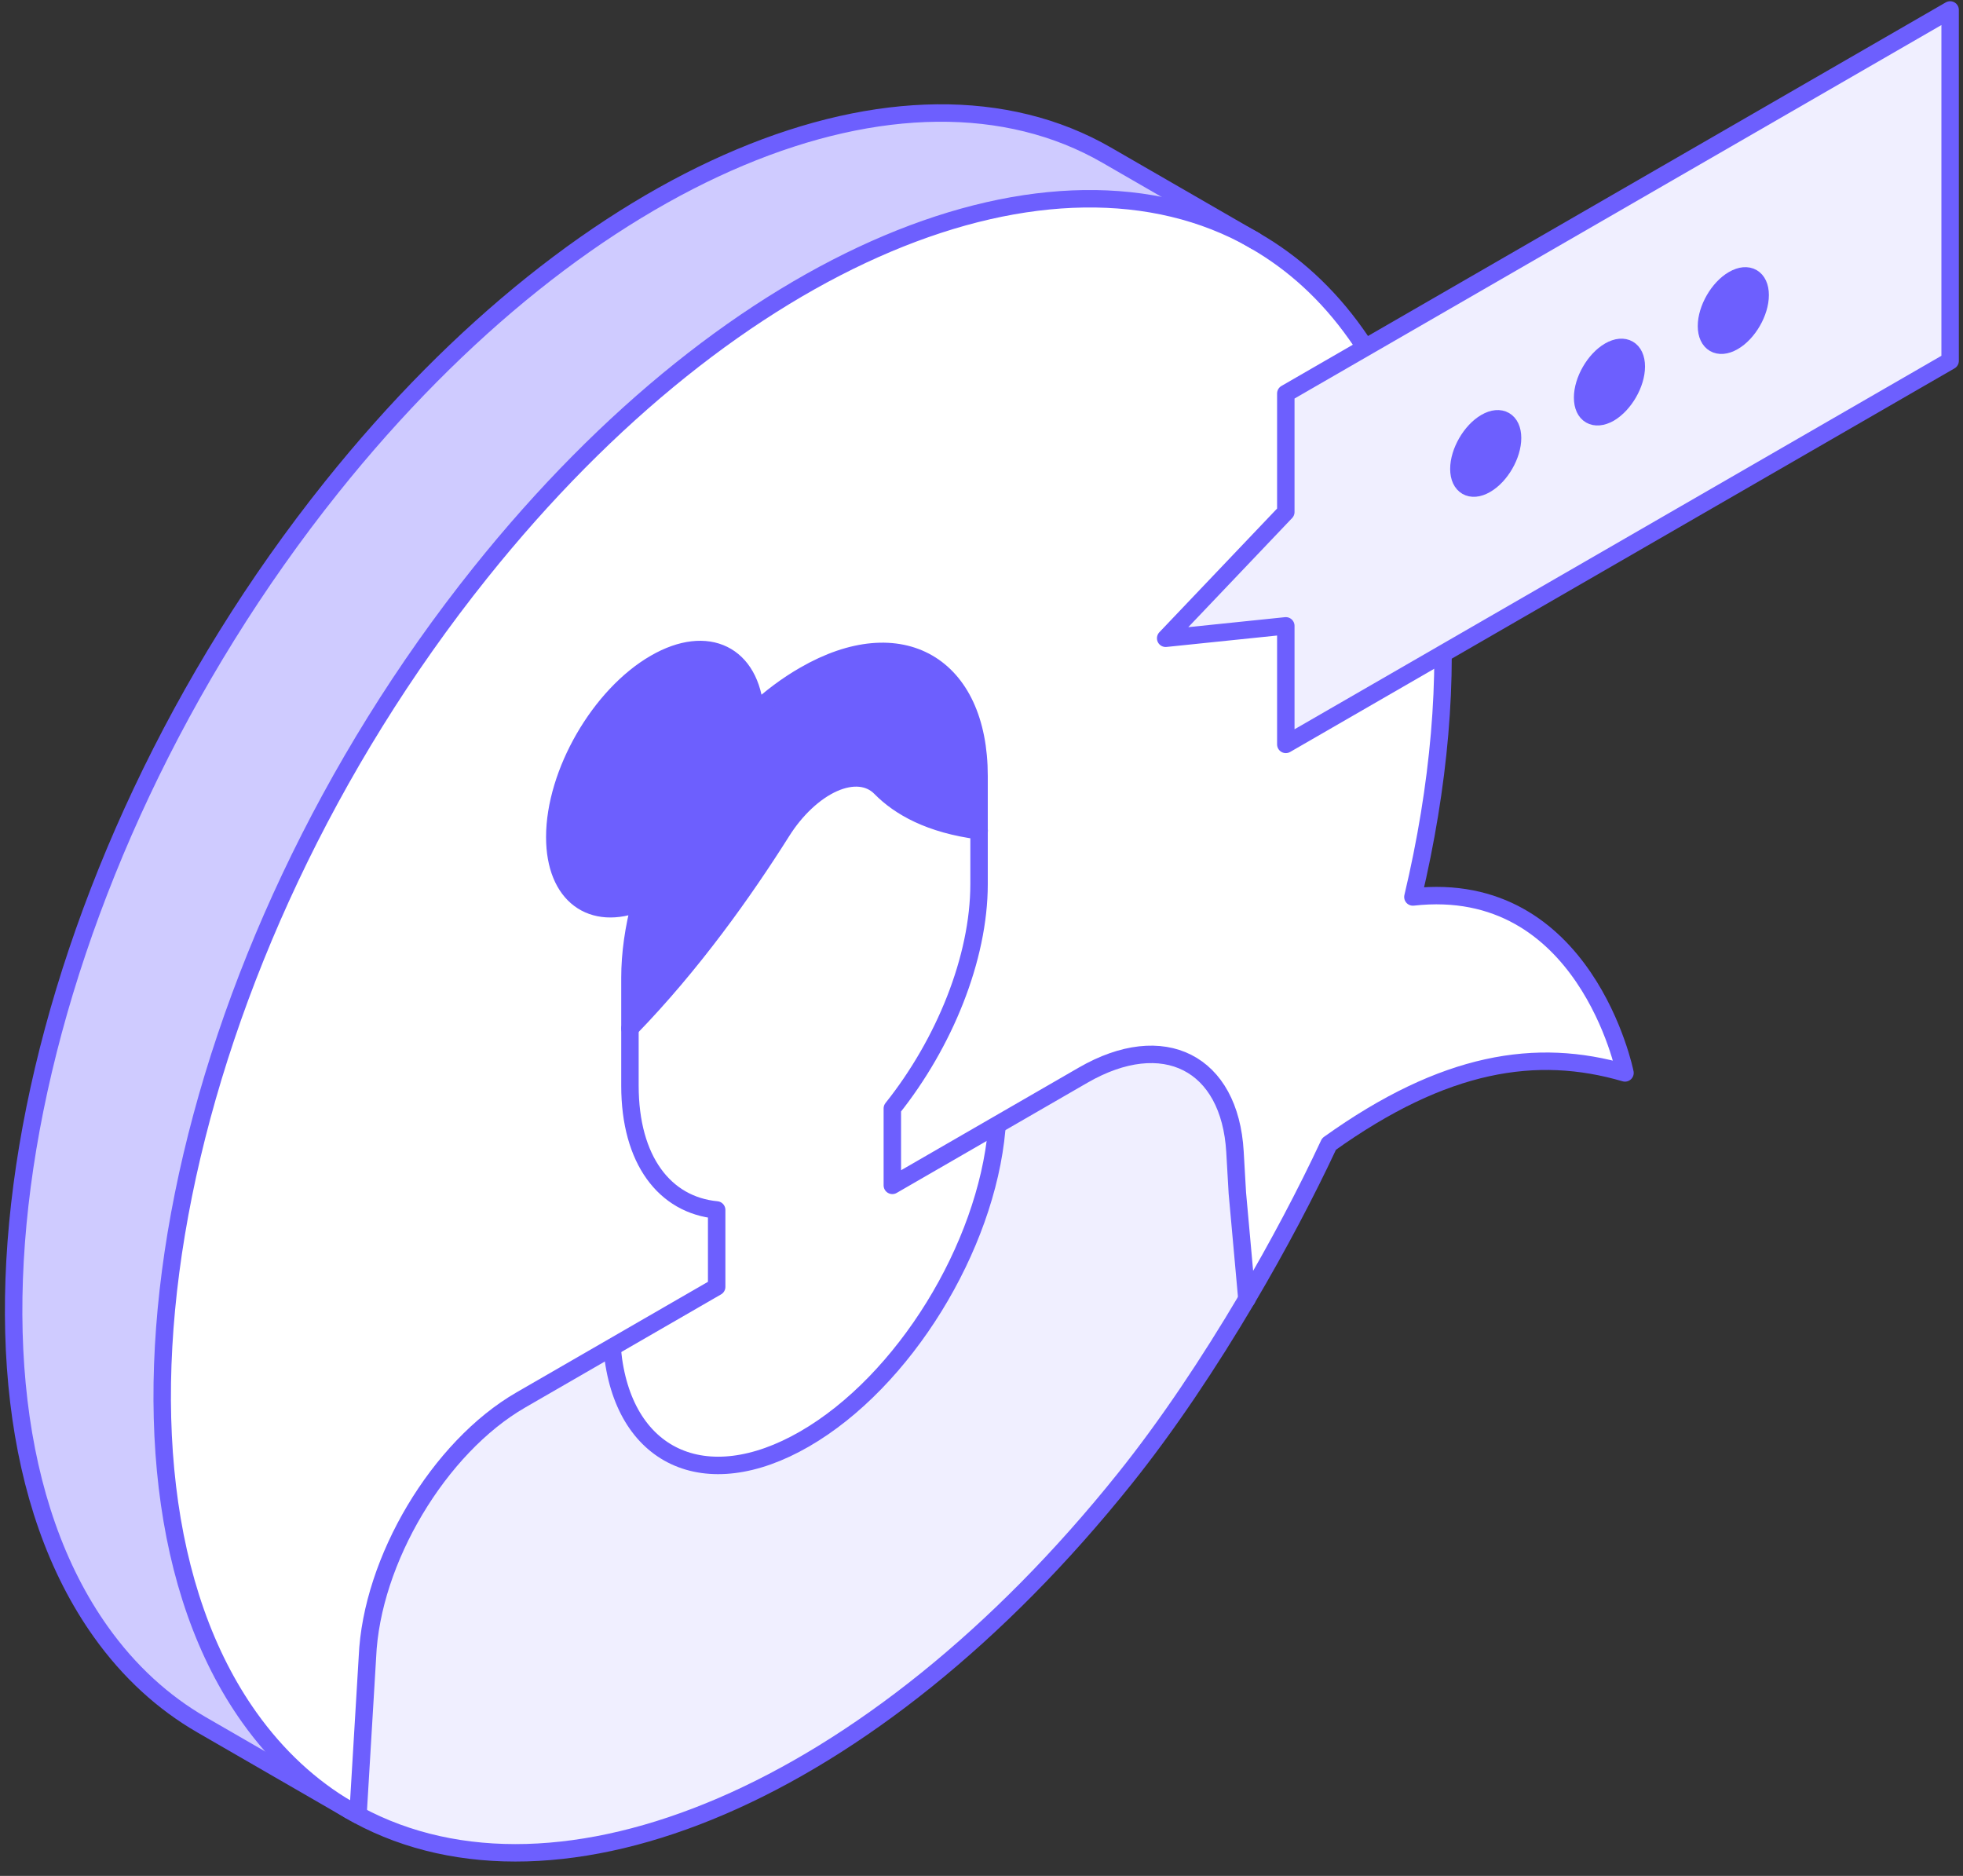 <svg width="90" height="86" viewBox="0 0 90 86" fill="none" xmlns="http://www.w3.org/2000/svg">
<rect x="0" y="0" width="90" height="86" fill="#333333" stroke="none"/>
<path d="M74.508 49.181C70.458 47.996 66.232 48.651 60.94 52.439C59.892 54.684 58.599 57.133 57.169 59.554L56.73 54.689L56.622 52.809C56.389 48.708 53.341 47.164 49.661 49.289L40.912 54.342V50.816C43.288 47.837 44.888 43.94 44.888 40.528V35.578C44.888 30.475 41.3 28.401 36.879 30.959C36.093 31.409 35.336 31.978 34.624 32.633C34.436 30.013 32.453 29.011 30.038 30.406C27.498 31.87 25.436 35.442 25.436 38.375C25.436 41.047 27.139 42.271 29.366 41.366C29.053 42.539 28.882 43.707 28.882 44.829V49.773C28.882 53.185 30.477 55.242 32.858 55.469V58.995L23.881 64.179C20.127 66.344 17.034 71.527 16.846 75.965L16.413 83.199C16.288 83.13 16.168 83.068 16.048 82.994L15.951 82.942C14.237 81.934 12.716 80.538 11.434 78.739C3.272 67.278 8.005 43.781 22.018 26.265C33.746 11.597 48.266 5.77 57.471 10.994L57.556 11.045C59.305 12.053 60.866 13.466 62.17 15.306C66.517 21.406 67.206 30.919 64.785 41.121C72.686 40.227 74.497 49.141 74.508 49.181Z" fill="white"/>
<path d="M50.744 7.109L57.465 10.988C48.26 5.77 33.746 11.592 22.012 26.259C8.005 43.775 3.266 67.272 11.429 78.733C12.71 80.533 14.237 81.928 15.946 82.937L9.23 79.058C7.481 78.049 5.92 76.637 4.616 74.797C-3.547 63.336 1.187 39.839 15.2 22.323C26.974 7.621 41.539 1.8 50.744 7.109Z" fill="#CFCBFF"/>
<path d="M56.736 54.689L57.175 59.554C55.455 62.465 53.535 65.341 51.587 67.773C39.967 82.299 25.629 88.154 16.413 83.199L16.846 75.965C17.034 71.527 20.127 66.344 23.881 64.179L28.01 61.792L28.073 61.901C28.54 66.782 32.305 68.617 36.891 65.968C41.453 63.33 45.213 57.184 45.697 51.779L45.612 51.63L49.667 49.289C53.347 47.165 56.395 48.708 56.628 52.809L56.736 54.689Z" fill="#F0EFFF"/>
<path d="M45.611 51.636L45.697 51.784C45.213 57.19 41.453 63.336 36.891 65.973C32.305 68.616 28.54 66.782 28.073 61.906L28.01 61.798L32.852 59.001V55.475C30.477 55.247 28.876 53.191 28.876 49.779V47.153C31.736 44.214 34.105 40.87 35.831 38.136C36.48 37.099 37.352 36.29 38.212 35.909C39.072 35.527 39.858 35.601 40.365 36.12C41.237 37.008 42.638 37.8 44.888 38.09V40.534C44.888 43.946 43.288 47.842 40.912 50.821V54.347L45.611 51.636Z" fill="white"/>
<path d="M44.894 35.584V38.09C42.644 37.8 41.243 37.008 40.371 36.12C39.864 35.596 39.078 35.521 38.218 35.909C37.352 36.29 36.486 37.105 35.837 38.136C34.111 40.87 31.736 44.208 28.882 47.153V44.829C28.882 43.707 29.053 42.539 29.366 41.366C27.144 42.271 25.436 41.047 25.436 38.375C25.436 35.442 27.498 31.87 30.038 30.406C32.453 29.011 34.436 30.013 34.624 32.633C35.341 31.978 36.099 31.409 36.879 30.959C41.311 28.407 44.894 30.475 44.894 35.584Z" fill="#6D5FFE"/>
<path d="M28.073 61.901C28.54 66.782 32.305 68.617 36.891 65.968C41.453 63.331 45.213 57.184 45.697 51.779" stroke="#6D5FFE" stroke-width="0.8" stroke-miterlimit="10" stroke-linecap="round" stroke-linejoin="round"/>
<path d="M28.882 47.148C31.741 44.208 34.111 40.865 35.837 38.13C36.486 37.094 37.358 36.285 38.218 35.903C39.078 35.522 39.864 35.596 40.371 36.114C41.243 37.002 42.644 37.794 44.894 38.085" stroke="#6D5FFE" stroke-width="0.8" stroke-miterlimit="10" stroke-linecap="round" stroke-linejoin="round"/>
<path d="M15.951 82.942C14.237 81.934 12.716 80.538 11.434 78.739C3.272 67.278 8.005 43.781 22.018 26.265C33.746 11.597 48.266 5.77 57.471 10.994" stroke="#6D5FFE" stroke-width="0.8" stroke-miterlimit="10" stroke-linecap="round" stroke-linejoin="round"/>
<path d="M57.551 11.045C59.3 12.053 60.86 13.466 62.165 15.306C66.511 21.406 67.2 30.919 64.779 41.121C72.686 40.232 74.497 49.147 74.503 49.187C70.453 48.002 66.226 48.657 60.934 52.445C59.886 54.689 58.593 57.139 57.163 59.559C55.443 62.47 53.524 65.347 51.575 67.779C39.955 82.304 25.607 88.177 16.401 83.204C16.276 83.136 16.157 83.073 16.037 82.999" stroke="#6D5FFE" stroke-width="0.8" stroke-miterlimit="10" stroke-linecap="round" stroke-linejoin="round"/>
<path d="M57.169 59.554L56.73 54.689L56.622 52.809C56.389 48.708 53.341 47.164 49.661 49.289L40.912 54.342V50.816C43.288 47.837 44.888 43.94 44.888 40.528V35.578C44.888 30.475 41.3 28.401 36.879 30.959C36.093 31.409 35.336 31.978 34.624 32.633C34.436 30.013 32.453 29.011 30.038 30.406C27.498 31.87 25.436 35.442 25.436 38.375C25.436 41.047 27.139 42.271 29.366 41.366C29.053 42.539 28.882 43.707 28.882 44.829V49.773C28.882 53.185 30.477 55.242 32.858 55.469V58.995L23.881 64.179C20.127 66.344 17.034 71.527 16.846 75.964L16.413 83.199" stroke="#6D5FFE" stroke-width="0.8" stroke-miterlimit="10" stroke-linecap="round" stroke-linejoin="round"/>
<path d="M57.551 11.045L50.744 7.115C41.544 1.8 26.974 7.622 15.205 22.335C1.198 39.851 -3.541 63.347 4.622 74.808C5.926 76.642 7.487 78.055 9.236 79.069L16.043 82.999" stroke="#6D5FFE" stroke-width="0.8" stroke-miterlimit="10" stroke-linecap="round" stroke-linejoin="round"/>
<path d="M89.41 0.456V16.542L58.952 34.126V28.692L53.444 29.261L58.952 23.474V18.04L89.41 0.456ZM79.464 15.659C80.142 15.271 80.695 14.309 80.695 13.528C80.695 12.742 80.142 12.423 79.464 12.816C78.786 13.204 78.234 14.166 78.234 14.947C78.234 15.733 78.786 16.052 79.464 15.659ZM73.791 18.94C74.469 18.547 75.021 17.59 75.021 16.804C75.021 16.018 74.469 15.704 73.791 16.092C73.113 16.485 72.56 17.442 72.56 18.228C72.56 19.008 73.113 19.327 73.791 18.94ZM68.117 22.209C68.795 21.822 69.348 20.859 69.348 20.079C69.348 19.293 68.795 18.974 68.117 19.367C67.439 19.76 66.887 20.717 66.887 21.497C66.887 22.278 67.439 22.608 68.117 22.209Z" fill="#F0EFFF"/>
<path d="M80.7 13.528C80.7 14.314 80.148 15.271 79.47 15.659C78.792 16.052 78.239 15.733 78.239 14.947C78.239 14.161 78.792 13.204 79.47 12.816C80.148 12.423 80.7 12.742 80.7 13.528Z" fill="#6D5FFE"/>
<path d="M75.021 16.804C75.021 17.59 74.469 18.547 73.791 18.94C73.113 19.327 72.56 19.014 72.56 18.228C72.56 17.442 73.107 16.485 73.791 16.092C74.469 15.704 75.021 16.017 75.021 16.804Z" fill="#6D5FFE"/>
<path d="M69.348 20.079C69.348 20.865 68.795 21.822 68.117 22.209C67.439 22.602 66.887 22.283 66.887 21.497C66.887 20.711 67.439 19.76 68.117 19.367C68.795 18.974 69.348 19.299 69.348 20.079Z" fill="#6D5FFE"/>
<path d="M58.952 28.692L53.444 29.261L58.952 23.474V18.04L89.41 0.456V16.542L58.952 34.126V28.692Z" stroke="#6D5FFE" stroke-width="0.8" stroke-miterlimit="10" stroke-linecap="round" stroke-linejoin="round"/>
<path d="M69.348 20.079C69.348 19.293 68.795 18.974 68.117 19.367C67.439 19.76 66.887 20.717 66.887 21.497C66.887 22.278 67.439 22.602 68.117 22.209C68.795 21.822 69.348 20.865 69.348 20.079Z" stroke="#6D5FFE" stroke-width="0.8" stroke-miterlimit="10" stroke-linecap="round" stroke-linejoin="round"/>
<path d="M75.021 16.804C75.021 16.017 74.469 15.704 73.791 16.092C73.113 16.485 72.56 17.442 72.56 18.228C72.56 19.014 73.107 19.327 73.791 18.94C74.469 18.541 75.021 17.59 75.021 16.804Z" stroke="#6D5FFE" stroke-width="0.8" stroke-miterlimit="10" stroke-linecap="round" stroke-linejoin="round"/>
<path d="M80.7 13.528C80.7 12.742 80.148 12.423 79.47 12.816C78.792 13.204 78.239 14.166 78.239 14.947C78.239 15.733 78.792 16.052 79.47 15.659C80.148 15.271 80.7 14.314 80.7 13.528Z" stroke="#6D5FFE" stroke-width="0.8" stroke-miterlimit="10" stroke-linecap="round" stroke-linejoin="round"/>
</svg>
